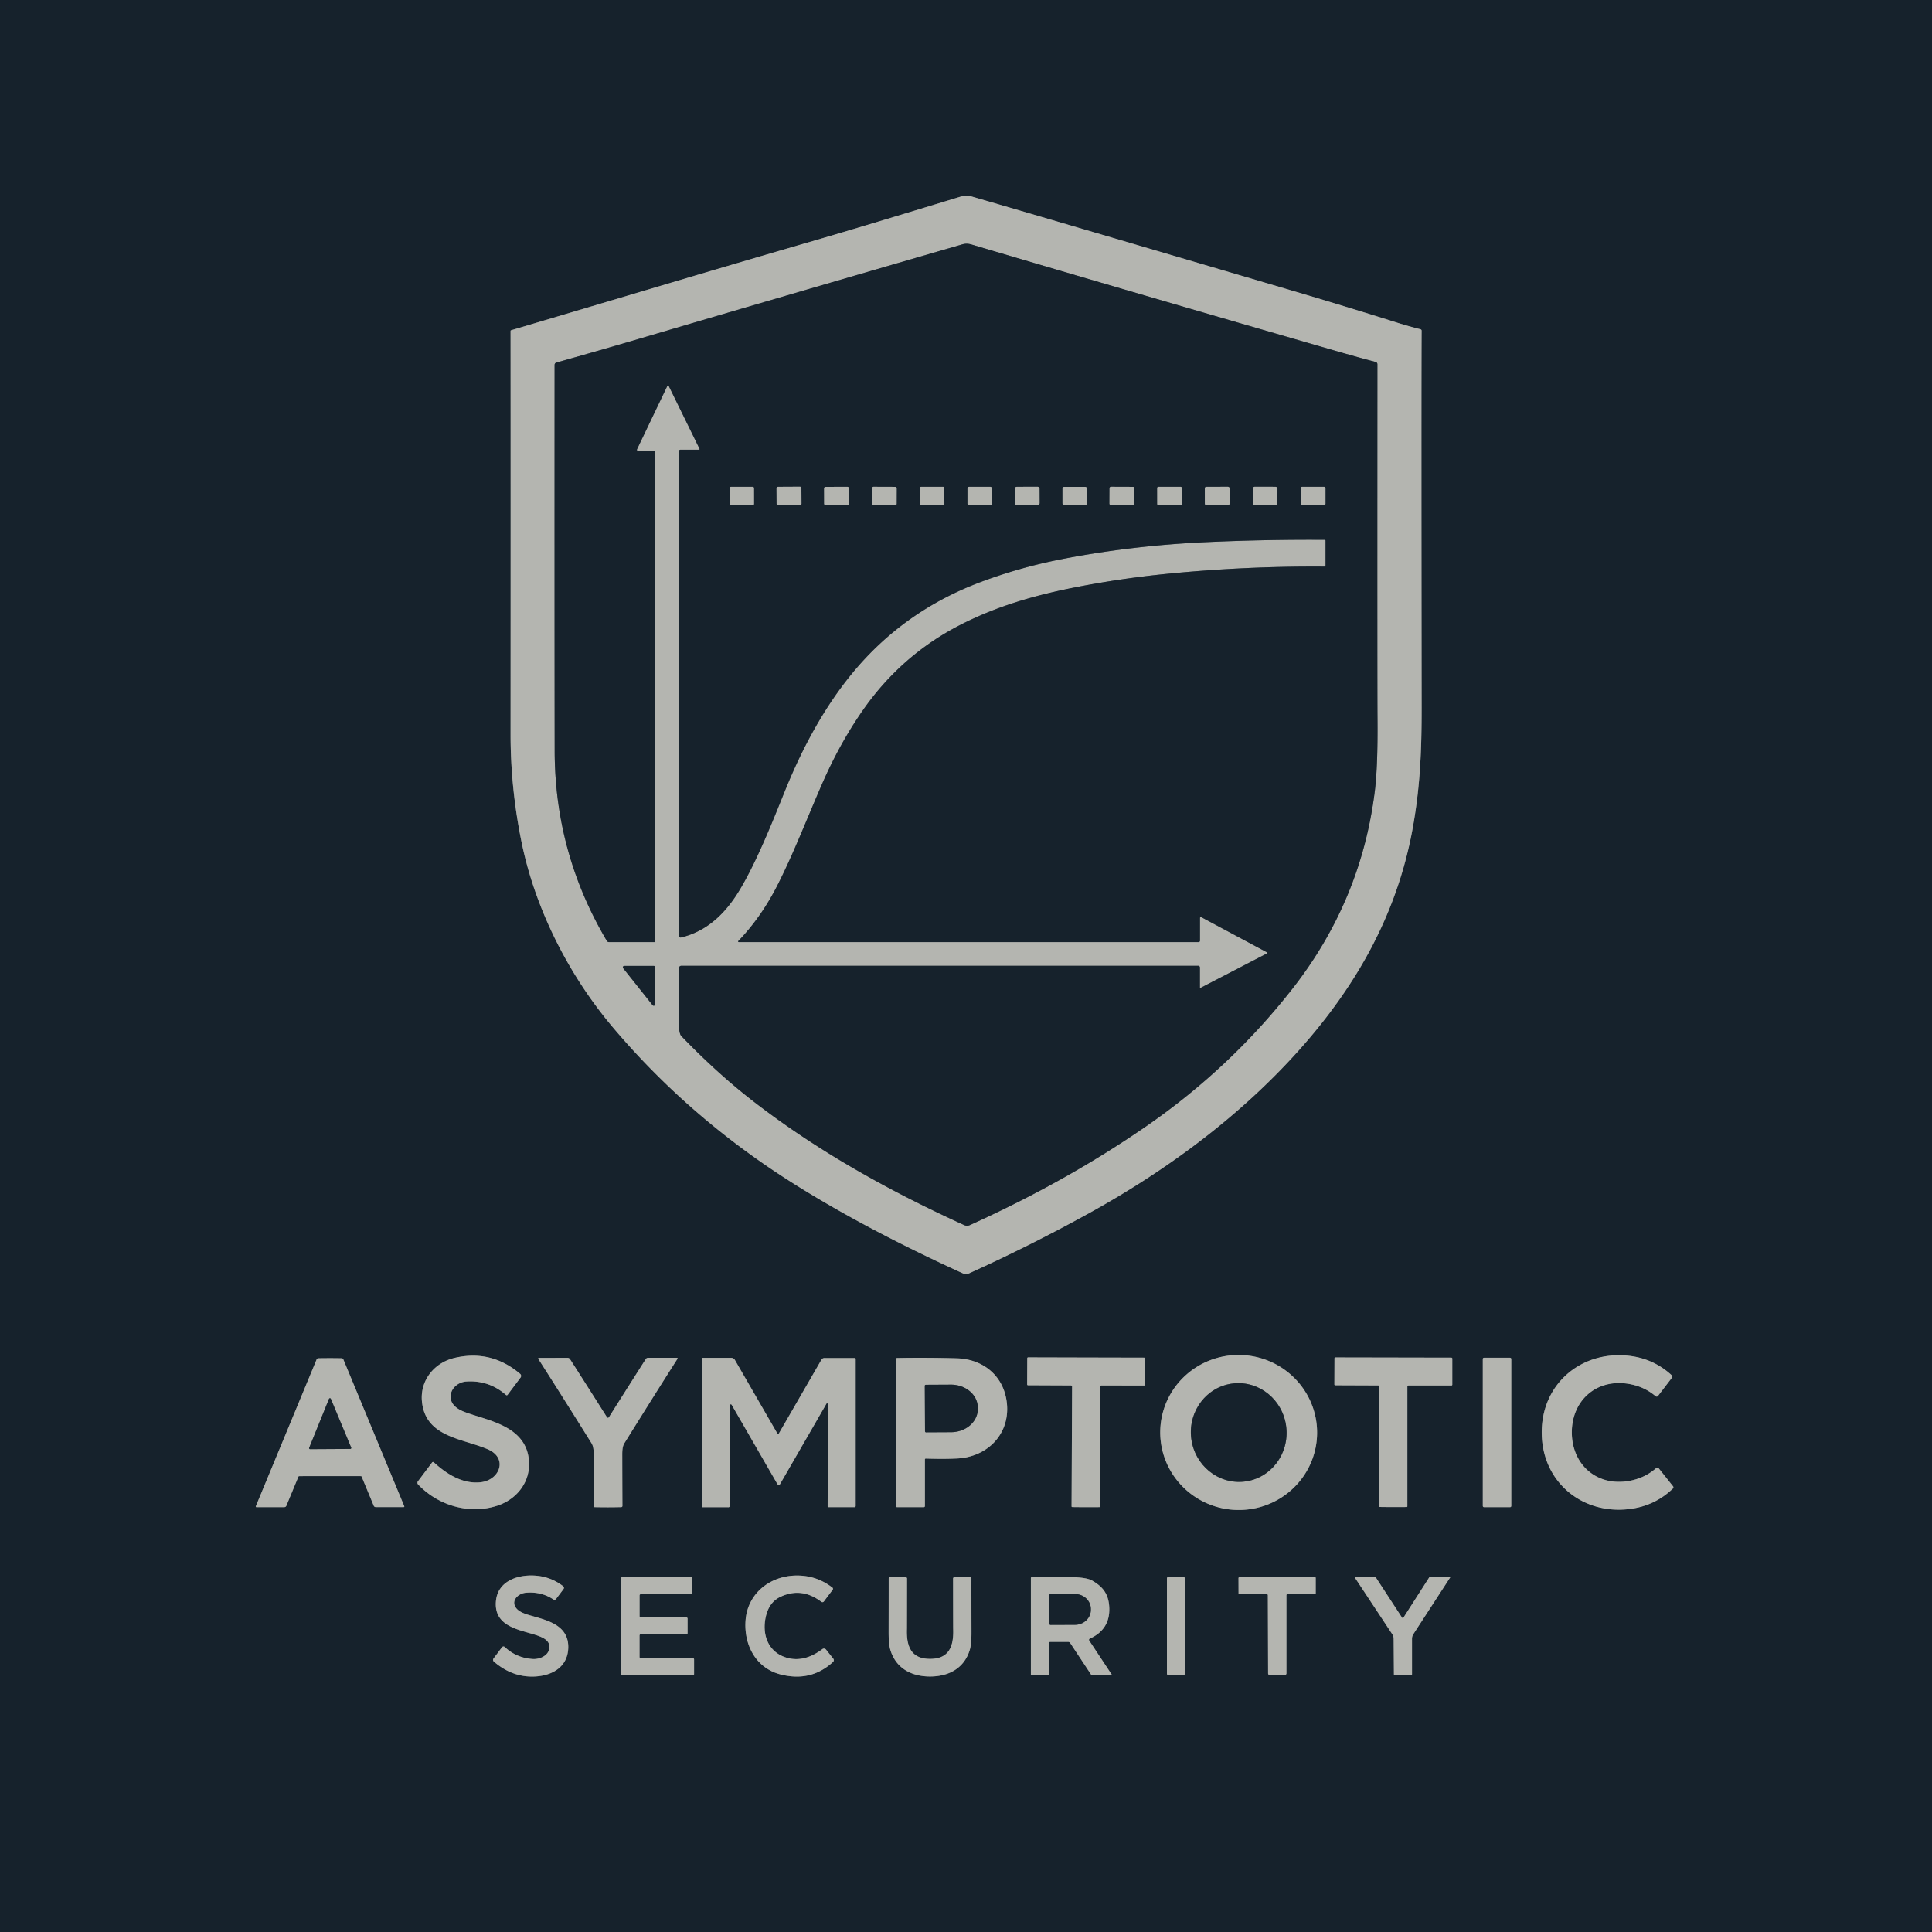 <?xml version="1.0" encoding="UTF-8" standalone="no"?>
<!DOCTYPE svg PUBLIC "-//W3C//DTD SVG 1.1//EN" "http://www.w3.org/Graphics/SVG/1.1/DTD/svg11.dtd">
<svg xmlns="http://www.w3.org/2000/svg" version="1.1" viewBox="0.00 0.00 1024.00 1024.00">
<g stroke-width="2.00" fill="none" stroke-linecap="butt">
<path stroke="#656c6e" vector-effect="non-scaling-stroke" d="
  M 270.62 175.40
  Q 270.68 256.84 270.62 389.38
  Q 270.61 417.69 276.39 446.11
  C 283.69 481.99 301.56 517.04 325.14 544.86
  Q 365.96 593.02 421.12 627.65
  C 449.48 645.45 479.98 661.03 510.71 675.07
  A 3.05 3.02 44.7 0 0 513.22 675.07
  Q 545.30 660.58 576.62 643.34
  C 618.10 620.52 657.06 591.76 688.44 556.67
  C 719.60 521.84 740.73 483.57 748.82 438.63
  C 752.76 416.72 753.51 397.42 753.49 375.02
  Q 753.29 203.83 753.48 175.26
  A 0.75 0.75 0.0 0 0 752.91 174.53
  Q 746.05 172.78 739.70 170.77
  Q 712.75 162.28 683.42 153.63
  Q 542.18 112.00 514.53 104.02
  Q 512.10 103.32 508.69 104.36
  Q 456.91 120.17 432.56 127.25
  Q 392.53 138.89 356.29 149.66
  Q 271.05 175.02 270.90 175.05
  A 0.37 0.36 -7.2 0 0 270.62 175.40"
/>
<path stroke="#656c6e" vector-effect="non-scaling-stroke" d="
  M 817.15 759.62
  C 817.39 785.50 838.63 802.94 863.77 799.80
  Q 877.11 798.14 886.66 788.96
  A 0.89 0.89 0.0 0 0 886.74 787.76
  L 879.11 778.18
  A 0.86 0.86 0.0 0 0 877.86 778.07
  Q 871.74 783.49 863.26 784.96
  C 846.29 787.88 833.26 776.32 833.10 759.47
  C 832.94 742.62 845.75 730.81 862.77 733.42
  Q 871.28 734.73 877.50 740.03
  A 0.86 0.86 0.0 0 0 878.75 739.90
  L 886.20 730.18
  A 0.89 0.89 0.0 0 0 886.09 728.98
  Q 876.37 719.98 863.01 718.57
  C 837.81 715.91 816.91 733.74 817.15 759.62"
/>
<path stroke="#656c6e" vector-effect="non-scaling-stroke" d="
  M 275.91 730.13
  A 1.42 1.42 0.0 0 0 275.69 728.19
  Q 260.30 715.17 240.93 719.73
  C 230.12 722.27 222.54 731.73 223.65 742.88
  C 225.54 761.80 245.13 762.35 258.55 768.16
  C 269.49 772.90 264.85 784.72 254.41 785.67
  C 245.03 786.52 236.80 781.33 229.93 775.05
  A 0.62 0.61 -50.2 0 0 229.03 775.14
  L 221.51 785.14
  A 1.28 1.27 -48.6 0 0 221.61 786.79
  C 232.31 798.08 248.87 802.84 263.58 798.04
  C 274.05 794.62 281.30 785.30 280.34 774.06
  C 278.78 755.68 258.71 753.05 246.53 748.49
  C 242.66 747.04 238.83 744.63 238.83 740.26
  C 238.82 735.79 242.94 732.54 247.04 732.25
  Q 259.12 731.41 268.21 739.39
  A 0.55 0.55 0.0 0 0 269.02 739.31
  L 275.91 730.13"
/>
<path stroke="#656c6e" vector-effect="non-scaling-stroke" d="
  M 698.021 761.643
  A 41.57 41.07 3.3 0 0 658.884 718.248
  A 41.57 41.07 3.3 0 0 615.019 756.857
  A 41.57 41.07 3.3 0 0 654.156 800.252
  A 41.57 41.07 3.3 0 0 698.021 761.643"
/>
<path stroke="#656c6e" vector-effect="non-scaling-stroke" d="
  M 322.26 798.90
  Q 325.79 798.89 329.27 798.81
  A 0.63 0.62 -1.1 0 0 329.89 798.18
  Q 329.81 778.60 329.81 772.30
  C 329.81 769.72 329.70 766.92 330.94 764.93
  Q 347.08 738.98 359.07 720.20
  A 0.35 0.35 0.0 0 0 358.78 719.66
  L 343.55 719.66
  A 1.53 1.53 0.0 0 0 342.26 720.37
  Q 335.85 730.40 322.77 751.12
  Q 322.54 751.49 322.22 751.49
  Q 321.90 751.49 321.67 751.13
  Q 308.56 730.42 302.13 720.41
  A 1.53 1.53 0.0 0 0 300.84 719.70
  L 285.61 719.72
  A 0.35 0.35 0.0 0 0 285.32 720.26
  Q 297.34 739.02 313.53 764.95
  C 314.77 766.93 314.66 769.73 314.67 772.31
  Q 314.68 778.61 314.63 798.19
  A 0.63 0.62 1.0 0 0 315.25 798.83
  Q 318.73 798.90 322.26 798.90"
/>
<path stroke="#656c6e" vector-effect="non-scaling-stroke" d="
  M 438.52 743.63
  Q 438.69 743.93 438.69 744.27
  Q 438.74 772.52 438.67 798.51
  A 0.33 0.33 0.0 0 0 439.00 798.84
  L 452.91 798.84
  A 0.61 0.61 0.0 0 0 453.52 798.23
  L 453.52 720.26
  A 0.47 0.47 0.0 0 0 453.05 719.79
  L 436.96 719.79
  A 1.84 1.83 -75.0 0 0 435.37 720.71
  L 412.86 759.69
  A 0.53 0.52 44.8 0 1 411.95 759.69
  L 389.50 720.82
  A 2.22 2.22 0.0 0 0 387.57 719.70
  L 372.43 719.70
  A 0.46 0.45 -0.0 0 0 371.97 720.15
  L 371.97 798.45
  A 0.42 0.41 -0.0 0 0 372.39 798.86
  L 386.09 798.87
  A 0.76 0.76 0.0 0 0 386.85 798.11
  L 386.85 744.83
  A 0.50 0.50 0.0 0 1 387.79 744.58
  L 412.03 786.57
  A 0.83 0.82 -44.9 0 0 413.46 786.57
  L 438.25 743.62
  A 0.16 0.15 46.7 0 1 438.52 743.63"
/>
<path stroke="#656c6e" vector-effect="non-scaling-stroke" d="
  M 575.52 798.83
  Q 581.90 798.85 582.77 798.80
  A 0.34 0.33 88.5 0 0 583.09 798.46
  L 583.12 734.97
  A 0.63 0.63 0.0 0 1 583.75 734.34
  L 606.53 734.35
  A 0.42 0.42 0.0 0 0 606.95 733.93
  L 606.95 720.05
  A 0.45 0.45 0.0 0 0 606.50 719.60
  Q 605.72 719.60 575.71 719.53
  Q 545.70 719.45 544.92 719.45
  A 0.45 0.45 0.0 0 0 544.47 719.90
  L 544.41 733.78
  A 0.42 0.42 0.0 0 0 544.83 734.21
  L 567.61 734.31
  A 0.63 0.63 0.0 0 1 568.23 734.94
  L 567.96 798.42
  A 0.34 0.33 -88.3 0 0 568.27 798.76
  Q 569.15 798.82 575.52 798.83"
/>
<path stroke="#656c6e" vector-effect="non-scaling-stroke" d="
  M 738.37 798.78
  Q 744.74 798.79 745.62 798.74
  A 0.34 0.33 88.5 0 0 745.93 798.40
  L 745.93 734.97
  A 0.63 0.63 0.0 0 1 746.56 734.34
  L 769.32 734.34
  A 0.42 0.42 0.0 0 0 769.74 733.92
  L 769.74 720.05
  A 0.45 0.45 0.0 0 0 769.29 719.60
  Q 768.51 719.60 738.53 719.54
  Q 708.55 719.48 707.76 719.48
  A 0.45 0.45 0.0 0 0 707.31 719.93
  L 707.26 733.80
  A 0.42 0.42 0.0 0 0 707.67 734.22
  L 730.43 734.31
  A 0.63 0.63 0.0 0 1 731.06 734.94
  L 730.81 798.37
  A 0.34 0.33 -88.3 0 0 731.12 798.71
  Q 732.00 798.76 738.37 798.78"
/>
<path stroke="#656c6e" vector-effect="non-scaling-stroke" d="
  M 801.00 720.27
  A 0.62 0.62 0.0 0 0 800.38 719.65
  L 786.54 719.65
  A 0.62 0.62 0.0 0 0 785.92 720.27
  L 785.92 798.21
  A 0.62 0.62 0.0 0 0 786.54 798.83
  L 800.38 798.83
  A 0.62 0.62 0.0 0 0 801.00 798.21
  L 801.00 720.27"
/>
<path stroke="#656c6e" vector-effect="non-scaling-stroke" d="
  M 174.92 782.35
  Q 189.97 782.35 191.31 782.38
  A 0.44 0.42 78.8 0 1 191.69 782.65
  L 198.10 798.09
  A 1.16 1.16 0.0 0 0 199.17 798.80
  L 213.95 798.80
  A 0.34 0.34 0.0 0 0 214.27 798.33
  L 181.98 720.54
  A 1.02 1.01 78.8 0 0 181.07 719.93
  Q 178.28 719.87 174.90 719.87
  Q 171.52 719.87 168.73 719.93
  A 1.02 1.01 -78.9 0 0 167.82 720.55
  L 135.59 798.36
  A 0.34 0.34 0.0 0 0 135.91 798.83
  L 150.69 798.82
  A 1.16 1.16 0.0 0 0 151.76 798.11
  L 158.16 782.66
  A 0.44 0.42 -78.9 0 1 158.54 782.40
  Q 159.88 782.36 174.92 782.35"
/>
<path stroke="#656c6e" vector-effect="non-scaling-stroke" d="
  M 490.21 773.52
  A 0.45 0.45 0.0 0 1 490.67 773.07
  Q 500.33 773.39 507.41 773.02
  C 523.36 772.18 535.25 760.17 533.69 744.00
  C 532.30 729.59 521.44 720.32 506.99 719.94
  Q 490.34 719.49 475.43 719.79
  A 0.44 0.43 -0.7 0 0 475.00 720.22
  L 475.00 798.39
  A 0.45 0.44 -90.0 0 0 475.44 798.84
  L 489.62 798.84
  A 0.59 0.59 0.0 0 0 490.21 798.25
  L 490.21 773.52"
/>
<path stroke="#656c6e" vector-effect="non-scaling-stroke" d="
  M 266.08 873.06
  L 261.59 879.04
  A 1.22 1.20 -51.3 0 0 261.76 880.68
  Q 271.67 889.20 283.57 888.58
  C 293.17 888.07 301.09 883.17 301.19 873.05
  C 301.30 860.59 288.58 858.52 279.91 855.88
  Q 275.53 854.55 273.88 852.68
  C 270.34 848.67 274.49 844.54 278.76 844.18
  Q 286.98 843.49 293.27 847.74
  A 1.06 1.05 35.3 0 0 294.71 847.50
  L 298.68 842.23
  A 1.09 1.08 37.4 0 0 298.47 840.72
  Q 291.80 835.57 283.33 835.09
  C 273.94 834.55 263.85 838.24 262.87 848.51
  C 260.89 869.27 293.55 862.06 291.07 874.09
  C 290.32 877.75 285.83 879.52 282.44 879.32
  Q 273.71 878.79 267.52 872.94
  A 0.97 0.97 0.0 0 0 266.08 873.06"
/>
<path stroke="#656c6e" vector-effect="non-scaling-stroke" d="
  M 437.81 874.32
  A 1.40 1.40 0.0 0 0 435.87 874.07
  Q 426.32 881.22 417.23 878.70
  C 407.08 875.89 403.67 866.26 405.95 856.63
  Q 407.73 849.16 413.56 846.39
  Q 424.85 841.03 435.34 849.00
  A 0.94 0.93 -52.7 0 0 436.66 848.82
  L 441.33 842.60
  A 0.82 0.81 -52.8 0 0 441.18 841.46
  Q 433.62 835.62 424.25 835.11
  C 409.18 834.28 396.17 843.97 395.15 859.04
  C 394.27 872.06 400.78 884.19 413.69 887.48
  Q 429.88 891.61 441.53 880.84
  A 1.25 1.24 49.6 0 0 441.66 879.15
  L 437.81 874.32"
/>
<path stroke="#656c6e" vector-effect="non-scaling-stroke" d="
  M 366.93 836.52
  A 0.63 0.63 0.0 0 0 366.30 835.89
  L 329.83 835.89
  A 0.63 0.63 0.0 0 0 329.20 836.52
  L 329.20 887.31
  A 0.63 0.63 0.0 0 0 329.83 887.94
  L 367.24 887.94
  A 0.63 0.63 0.0 0 0 367.87 887.31
  L 367.87 879.51
  A 0.63 0.63 0.0 0 0 367.24 878.88
  L 339.59 878.88
  A 0.63 0.63 0.0 0 1 338.96 878.25
  L 338.96 866.83
  A 0.63 0.63 0.0 0 1 339.59 866.20
  L 363.79 866.20
  A 0.63 0.63 0.0 0 0 364.42 865.57
  L 364.42 857.89
  A 0.63 0.63 0.0 0 0 363.79 857.26
  L 339.61 857.26
  A 0.63 0.63 0.0 0 1 338.98 856.63
  L 338.98 845.60
  A 0.63 0.63 0.0 0 1 339.61 844.97
  L 366.30 844.97
  A 0.63 0.63 0.0 0 0 366.93 844.34
  L 366.93 836.52"
/>
<path stroke="#656c6e" vector-effect="non-scaling-stroke" d="
  M 492.95 888.58
  C 502.66 888.58 510.91 884.38 513.94 874.66
  C 514.85 871.72 514.91 867.81 514.90 864.75
  Q 514.86 849.29 514.87 836.66
  A 0.73 0.73 0.0 0 0 514.14 835.93
  L 505.88 835.93
  A 0.73 0.73 0.0 0 0 505.15 836.66
  Q 505.18 862.71 505.21 863.42
  C 505.52 872.62 503.02 879.25 492.95 879.25
  C 482.88 879.25 480.38 872.63 480.69 863.43
  Q 480.71 862.71 480.74 836.66
  A 0.73 0.73 0.0 0 0 480.01 835.93
  L 471.75 835.93
  A 0.73 0.73 0.0 0 0 471.02 836.66
  Q 471.03 849.29 470.99 864.75
  C 470.99 867.81 471.05 871.72 471.96 874.66
  C 474.99 884.38 483.24 888.58 492.95 888.58"
/>
<path stroke="#656c6e" vector-effect="non-scaling-stroke" d="
  M 676.98 887.96
  Q 679.03 887.95 680.94 887.85
  A 0.95 0.94 -1.6 0 0 681.83 886.91
  L 681.83 845.50
  A 0.64 0.63 0.0 0 1 682.47 844.87
  L 696.91 844.87
  A 0.45 0.45 0.0 0 0 697.36 844.42
  L 697.36 836.35
  A 0.45 0.44 -0.3 0 0 696.91 835.91
  Q 687.14 835.92 676.89 835.97
  Q 666.65 835.95 656.88 835.97
  A 0.45 0.44 0.1 0 0 656.43 836.41
  L 656.46 844.48
  A 0.45 0.45 0.0 0 0 656.91 844.93
  L 671.35 844.89
  A 0.64 0.63 -0.2 0 1 671.99 845.52
  L 672.12 886.93
  A 0.95 0.94 1.4 0 0 673.01 887.86
  Q 674.92 887.96 676.98 887.96"
/>
<path stroke="#656c6e" vector-effect="non-scaling-stroke" d="
  M 743.60 887.92
  Q 744.36 887.92 747.96 887.83
  A 0.45 0.44 89.5 0 0 748.39 887.38
  L 748.39 868.54
  A 4.45 4.44 61.4 0 1 749.10 866.13
  L 768.73 835.91
  A 0.07 0.07 0.0 0 0 768.67 835.81
  L 757.91 835.81
  A 0.44 0.42 -72.8 0 0 757.55 836.01
  L 743.80 857.47
  A 0.32 0.15 -0.3 0 1 743.60 857.56
  Q 743.56 857.57 743.49 857.57
  Q 743.42 857.57 743.38 857.56
  A 0.32 0.15 -0.2 0 1 743.17 857.47
  L 729.25 836.12
  A 0.44 0.42 72.4 0 0 728.89 835.92
  L 718.13 836.01
  A 0.07 0.07 0.0 0 0 718.07 836.11
  L 737.94 866.17
  A 4.45 4.44 -61.9 0 1 738.67 868.58
  L 738.81 887.42
  A 0.45 0.44 -90.0 0 0 739.25 887.86
  Q 742.85 887.93 743.60 887.92"
/>
<path stroke="#656c6e" vector-effect="non-scaling-stroke" d="
  M 589.23 887.56
  L 577.30 869.53
  A 0.70 0.70 0.0 0 1 577.60 868.51
  Q 588.33 863.69 587.94 852.26
  C 587.70 845.20 584.82 841.14 578.87 837.75
  Q 575.49 835.82 565.70 835.91
  Q 554.49 836.01 546.77 835.98
  A 0.38 0.37 -0.0 0 0 546.39 836.35
  L 546.39 887.62
  A 0.22 0.22 0.0 0 0 546.61 887.84
  L 555.80 887.84
  A 0.17 0.17 0.0 0 0 555.97 887.67
  L 555.97 870.91
  A 0.68 0.67 90.0 0 1 556.64 870.23
  L 566.12 870.23
  A 1.35 1.32 72.9 0 1 567.23 870.83
  L 578.38 887.69
  A 0.35 0.33 -16.8 0 0 578.66 887.83
  L 589.08 887.83
  A 0.18 0.17 -16.5 0 0 589.23 887.56"
/>
<path stroke="#656c6e" vector-effect="non-scaling-stroke" d="
  M 628.00 836.47
  A 0.50 0.50 0.0 0 0 627.50 835.97
  L 619.00 835.97
  A 0.50 0.50 0.0 0 0 618.50 836.47
  L 618.50 887.19
  A 0.50 0.50 0.0 0 0 619.00 887.69
  L 627.50 887.69
  A 0.50 0.50 0.0 0 0 628.00 887.19
  L 628.00 836.47"
/>
<path stroke="#656c6e" vector-effect="non-scaling-stroke" d="
  M 635.97 523.44
  L 635.97 512.76
  A 0.87 0.87 0.0 0 0 635.10 511.89
  L 361.09 511.89
  A 1.22 1.21 -0.2 0 0 359.87 513.11
  Q 359.96 537.81 359.92 544.25
  Q 359.91 546.44 360.59 548.27
  A 2.55 2.51 -77.4 0 0 361.12 549.12
  Q 380.10 568.85 399.14 583.60
  C 433.16 609.96 471.28 631.22 511.07 649.33
  A 3.55 3.54 -44.7 0 0 514.00 649.34
  C 546.74 634.50 578.10 617.31 607.93 596.64
  Q 652.24 565.93 685.06 523.98
  Q 721.50 477.42 728.69 419.19
  Q 730.32 405.97 730.10 380.76
  Q 729.96 365.10 730.05 193.07
  A 1.28 1.28 0.0 0 0 729.09 191.83
  Q 720.56 189.62 707.22 185.77
  Q 602.08 155.42 514.94 129.61
  C 513.13 129.07 511.69 129.05 510.02 129.53
  Q 408.63 158.94 339.00 179.50
  Q 318.69 185.50 294.88 192.17
  A 1.27 1.27 0.0 0 0 293.95 193.39
  Q 293.89 321.89 293.99 398.00
  Q 294.06 452.14 321.63 498.67
  A 1.38 1.35 74.4 0 0 322.80 499.34
  L 346.85 499.34
  A 0.38 0.37 0.0 0 0 347.23 498.97
  L 347.23 239.67
  A 0.74 0.74 0.0 0 0 346.49 238.93
  L 338.09 238.93
  A 0.54 0.53 -77.1 0 1 337.61 238.16
  L 353.65 204.65
  A 0.46 0.46 0.0 0 1 354.48 204.65
  L 370.78 237.89
  A 0.33 0.33 0.0 0 1 370.48 238.36
  L 360.59 238.36
  A 0.64 0.64 0.0 0 0 359.95 239.00
  L 359.95 496.13
  A 0.78 0.78 0.0 0 0 360.91 496.89
  C 374.74 493.59 384.46 484.18 391.89 471.90
  C 402.01 455.16 411.22 430.88 416.81 417.27
  C 425.52 396.06 436.78 374.99 451.64 356.91
  Q 478.97 323.69 520.09 308.36
  Q 540.95 300.58 562.79 296.35
  Q 599.82 289.16 639.10 287.35
  Q 670.30 285.91 702.10 286.10
  A 0.47 0.47 0.0 0 1 702.57 286.57
  L 702.57 299.58
  A 0.74 0.74 0.0 0 1 701.82 300.32
  Q 660.29 300.01 618.56 304.14
  Q 594.37 306.54 570.84 311.11
  C 548.99 315.35 528.56 321.14 508.78 331.31
  Q 477.72 347.27 457.37 376.41
  Q 445.04 394.08 435.58 415.83
  C 427.27 434.91 420.38 452.93 411.86 469.60
  Q 403.30 486.34 391.32 498.77
  A 0.33 0.32 -67.9 0 0 391.55 499.32
  L 635.25 499.32
  A 0.76 0.76 0.0 0 0 636.01 498.56
  L 636.01 486.53
  A 0.48 0.48 0.0 0 1 636.71 486.11
  L 671.31 504.64
  A 0.46 0.46 0.0 0 1 671.31 505.45
  L 636.27 523.63
  A 0.21 0.20 76.4 0 1 635.97 523.44"
/>
<path stroke="#656c6e" vector-effect="non-scaling-stroke" d="
  M 347.25 512.70
  A 0.76 0.76 0.0 0 0 346.49 511.94
  L 330.89 511.94
  A 0.76 0.76 0.0 0 0 330.29 513.17
  L 345.90 532.77
  A 0.76 0.76 0.0 0 0 347.25 532.30
  L 347.25 512.70"
/>
<path stroke="#656c6e" vector-effect="non-scaling-stroke" d="
  M 399.623 258.699
  A 0.69 0.69 0.0 0 0 398.932 258.01
  L 387.351 258.03
  A 0.69 0.69 0.0 0 0 386.663 258.721
  L 386.677 267.081
  A 0.69 0.69 0.0 0 0 387.368 267.77
  L 398.949 267.75
  A 0.69 0.69 0.0 0 0 399.637 267.059
  L 399.623 258.699"
/>
<path stroke="#656c6e" vector-effect="non-scaling-stroke" d="
  M 424.758 258.706
  A 0.75 0.75 0.0 0 0 424.004 257.959
  L 412.324 258.021
  A 0.75 0.75 0.0 0 0 411.578 258.775
  L 411.622 267.074
  A 0.75 0.75 0.0 0 0 412.376 267.82
  L 424.056 267.759
  A 0.75 0.75 0.0 0 0 424.802 267.005
  L 424.758 258.706"
/>
<path stroke="#656c6e" vector-effect="non-scaling-stroke" d="
  M 449.956 258.797
  A 0.79 0.79 0.0 0 0 449.163 258.01
  L 437.583 258.05
  A 0.79 0.79 0.0 0 0 436.796 258.843
  L 436.824 267.003
  A 0.79 0.79 0.0 0 0 437.617 267.79
  L 449.197 267.75
  A 0.79 0.79 0.0 0 0 449.984 266.957
  L 449.956 258.797"
/>
<path stroke="#656c6e" vector-effect="non-scaling-stroke" d="
  M 475.255 258.753
  A 0.71 0.71 0.0 0 0 474.547 258.04
  L 462.967 258
  A 0.71 0.71 0.0 0 0 462.255 258.707
  L 462.226 267.027
  A 0.71 0.71 0.0 0 0 462.933 267.74
  L 474.513 267.78
  A 0.71 0.71 0.0 0 0 475.225 267.073
  L 475.255 258.753"
/>
<path stroke="#656c6e" vector-effect="non-scaling-stroke" d="
  M 500.523 258.639
  A 0.63 0.63 0.0 0 0 499.892 258.01
  L 488.111 258.03
  A 0.63 0.63 0.0 0 0 487.483 258.661
  L 487.497 267.141
  A 0.63 0.63 0.0 0 0 488.128 267.77
  L 499.909 267.75
  A 0.63 0.63 0.0 0 0 500.537 267.119
  L 500.523 258.639"
/>
<path stroke="#656c6e" vector-effect="non-scaling-stroke" d="
  M 525.73 258.82
  A 0.79 0.79 0.0 0 0 524.94 258.03
  L 513.58 258.03
  A 0.79 0.79 0.0 0 0 512.79 258.82
  L 512.79 266.98
  A 0.79 0.79 0.0 0 0 513.58 267.77
  L 524.94 267.77
  A 0.79 0.79 0.0 0 0 525.73 266.98
  L 525.73 258.82"
/>
<path stroke="#656c6e" vector-effect="non-scaling-stroke" d="
  M 550.966 258.997
  A 1.02 1.02 0.0 0 0 549.943 257.981
  L 538.883 258.019
  A 1.02 1.02 0.0 0 0 537.867 259.043
  L 537.894 266.763
  A 1.02 1.02 0.0 0 0 538.917 267.779
  L 549.977 267.741
  A 1.02 1.02 0.0 0 0 550.993 266.717
  L 550.966 258.997"
/>
<path stroke="#656c6e" vector-effect="non-scaling-stroke" d="
  M 576.09 258.93
  A 0.89 0.89 0.0 0 0 575.20 258.04
  L 564.04 258.04
  A 0.89 0.89 0.0 0 0 563.15 258.93
  L 563.15 266.85
  A 0.89 0.89 0.0 0 0 564.04 267.74
  L 575.20 267.74
  A 0.89 0.89 0.0 0 0 576.09 266.85
  L 576.09 258.93"
/>
<path stroke="#656c6e" vector-effect="non-scaling-stroke" d="
  M 601.274 258.783
  A 0.74 0.74 0.0 0 0 600.537 258.04
  L 588.837 258
  A 0.74 0.74 0.0 0 0 588.095 258.737
  L 588.066 266.997
  A 0.74 0.74 0.0 0 0 588.803 267.74
  L 600.503 267.78
  A 0.74 0.74 0.0 0 0 601.245 267.043
  L 601.274 258.783"
/>
<path stroke="#656c6e" vector-effect="non-scaling-stroke" d="
  M 626.393 258.639
  A 0.63 0.63 0.0 0 0 625.761 258.01
  L 613.981 258.03
  A 0.63 0.63 0.0 0 0 613.353 258.661
  L 613.367 267.141
  A 0.63 0.63 0.0 0 0 613.999 267.77
  L 625.779 267.75
  A 0.63 0.63 0.0 0 0 626.407 267.119
  L 626.393 258.639"
/>
<path stroke="#656c6e" vector-effect="non-scaling-stroke" d="
  M 651.683 258.799
  A 0.80 0.80 0.0 0 0 650.881 258
  L 639.381 258.02
  A 0.80 0.80 0.0 0 0 638.583 258.821
  L 638.597 266.961
  A 0.80 0.80 0.0 0 0 639.399 267.76
  L 650.899 267.74
  A 0.80 0.80 0.0 0 0 651.697 266.939
  L 651.683 258.799"
/>
<path stroke="#656c6e" vector-effect="non-scaling-stroke" d="
  M 677.077 259.021
  A 1.01 1.01 0.0 0 0 676.068 258.01
  L 665.009 257.99
  A 1.01 1.01 0.0 0 0 663.997 258.999
  L 663.983 266.739
  A 1.01 1.01 0.0 0 0 664.991 267.75
  L 676.052 267.77
  A 1.01 1.01 0.0 0 0 677.063 266.761
  L 677.077 259.021"
/>
<path stroke="#656c6e" vector-effect="non-scaling-stroke" d="
  M 702.52 258.77
  A 0.75 0.75 0.0 0 0 701.77 258.02
  L 690.11 258.02
  A 0.75 0.75 0.0 0 0 689.36 258.77
  L 689.36 267.01
  A 0.75 0.75 0.0 0 0 690.11 267.76
  L 701.77 267.76
  A 0.75 0.75 0.0 0 0 702.52 267.01
  L 702.52 258.77"
/>
<path stroke="#656c6e" vector-effect="non-scaling-stroke" d="
  M 659.603 785.261
  A 26.17 25.36 83.3 0 0 681.737 756.311
  A 26.17 25.36 83.3 0 0 653.497 733.279
  A 26.17 25.36 83.3 0 0 631.363 762.229
  A 26.17 25.36 83.3 0 0 659.603 785.261"
/>
<path stroke="#656c6e" vector-effect="non-scaling-stroke" d="
  M 163.88 767.36
  A 0.53 0.53 0.0 0 0 164.37 768.09
  L 185.64 767.97
  A 0.53 0.53 0.0 0 0 186.13 767.24
  L 175.36 741.44
  A 0.53 0.53 0.0 0 0 174.38 741.44
  L 163.88 767.36"
/>
<path stroke="#656c6e" vector-effect="non-scaling-stroke" d="
  M 490.16 734.52
  L 490.28 758.62
  A 0.55 0.55 0.0 0 0 490.84 759.17
  L 504.13 759.10
  A 14.20 12.24 -0.3 0 0 518.26 746.79
  L 518.26 746.07
  A 14.20 12.24 -0.3 0 0 503.99 733.90
  L 490.70 733.97
  A 0.55 0.55 0.0 0 0 490.16 734.52"
/>
<path stroke="#656c6e" vector-effect="non-scaling-stroke" d="
  M 555.96 845.79
  L 556.02 860.37
  A 0.87 0.87 0.0 0 0 556.89 861.24
  L 569.76 861.19
  A 8.44 7.92 -0.2 0 0 578.17 853.24
  L 578.17 852.76
  A 8.44 7.92 -0.2 0 0 569.70 844.87
  L 556.83 844.92
  A 0.87 0.87 0.0 0 0 555.96 845.79"
/>
</g>
<path fill="#16222c" d="
  M 1024.00 0.00
  L 1024.00 1024.00
  L 0.00 1024.00
  L 0.00 0.00
  L 1024.00 0.00
  Z
  M 270.62 175.40
  Q 270.68 256.84 270.62 389.38
  Q 270.61 417.69 276.39 446.11
  C 283.69 481.99 301.56 517.04 325.14 544.86
  Q 365.96 593.02 421.12 627.65
  C 449.48 645.45 479.98 661.03 510.71 675.07
  A 3.05 3.02 44.7 0 0 513.22 675.07
  Q 545.30 660.58 576.62 643.34
  C 618.10 620.52 657.06 591.76 688.44 556.67
  C 719.60 521.84 740.73 483.57 748.82 438.63
  C 752.76 416.72 753.51 397.42 753.49 375.02
  Q 753.29 203.83 753.48 175.26
  A 0.75 0.75 0.0 0 0 752.91 174.53
  Q 746.05 172.78 739.70 170.77
  Q 712.75 162.28 683.42 153.63
  Q 542.18 112.00 514.53 104.02
  Q 512.10 103.32 508.69 104.36
  Q 456.91 120.17 432.56 127.25
  Q 392.53 138.89 356.29 149.66
  Q 271.05 175.02 270.90 175.05
  A 0.37 0.36 -7.2 0 0 270.62 175.40
  Z
  M 817.15 759.62
  C 817.39 785.50 838.63 802.94 863.77 799.80
  Q 877.11 798.14 886.66 788.96
  A 0.89 0.89 0.0 0 0 886.74 787.76
  L 879.11 778.18
  A 0.86 0.86 0.0 0 0 877.86 778.07
  Q 871.74 783.49 863.26 784.96
  C 846.29 787.88 833.26 776.32 833.10 759.47
  C 832.94 742.62 845.75 730.81 862.77 733.42
  Q 871.28 734.73 877.50 740.03
  A 0.86 0.86 0.0 0 0 878.75 739.90
  L 886.20 730.18
  A 0.89 0.89 0.0 0 0 886.09 728.98
  Q 876.37 719.98 863.01 718.57
  C 837.81 715.91 816.91 733.74 817.15 759.62
  Z
  M 275.91 730.13
  A 1.42 1.42 0.0 0 0 275.69 728.19
  Q 260.30 715.17 240.93 719.73
  C 230.12 722.27 222.54 731.73 223.65 742.88
  C 225.54 761.80 245.13 762.35 258.55 768.16
  C 269.49 772.90 264.85 784.72 254.41 785.67
  C 245.03 786.52 236.80 781.33 229.93 775.05
  A 0.62 0.61 -50.2 0 0 229.03 775.14
  L 221.51 785.14
  A 1.28 1.27 -48.6 0 0 221.61 786.79
  C 232.31 798.08 248.87 802.84 263.58 798.04
  C 274.05 794.62 281.30 785.30 280.34 774.06
  C 278.78 755.68 258.71 753.05 246.53 748.49
  C 242.66 747.04 238.83 744.63 238.83 740.26
  C 238.82 735.79 242.94 732.54 247.04 732.25
  Q 259.12 731.41 268.21 739.39
  A 0.55 0.55 0.0 0 0 269.02 739.31
  L 275.91 730.13
  Z
  M 698.021 761.643
  A 41.57 41.07 3.3 0 0 658.884 718.248
  A 41.57 41.07 3.3 0 0 615.019 756.857
  A 41.57 41.07 3.3 0 0 654.156 800.252
  A 41.57 41.07 3.3 0 0 698.021 761.643
  Z
  M 322.26 798.90
  Q 325.79 798.89 329.27 798.81
  A 0.63 0.62 -1.1 0 0 329.89 798.18
  Q 329.81 778.60 329.81 772.30
  C 329.81 769.72 329.70 766.92 330.94 764.93
  Q 347.08 738.98 359.07 720.20
  A 0.35 0.35 0.0 0 0 358.78 719.66
  L 343.55 719.66
  A 1.53 1.53 0.0 0 0 342.26 720.37
  Q 335.85 730.40 322.77 751.12
  Q 322.54 751.49 322.22 751.49
  Q 321.90 751.49 321.67 751.13
  Q 308.56 730.42 302.13 720.41
  A 1.53 1.53 0.0 0 0 300.84 719.70
  L 285.61 719.72
  A 0.35 0.35 0.0 0 0 285.32 720.26
  Q 297.34 739.02 313.53 764.95
  C 314.77 766.93 314.66 769.73 314.67 772.31
  Q 314.68 778.61 314.63 798.19
  A 0.63 0.62 1.0 0 0 315.25 798.83
  Q 318.73 798.90 322.26 798.90
  Z
  M 438.52 743.63
  Q 438.69 743.93 438.69 744.27
  Q 438.74 772.52 438.67 798.51
  A 0.33 0.33 0.0 0 0 439.00 798.84
  L 452.91 798.84
  A 0.61 0.61 0.0 0 0 453.52 798.23
  L 453.52 720.26
  A 0.47 0.47 0.0 0 0 453.05 719.79
  L 436.96 719.79
  A 1.84 1.83 -75.0 0 0 435.37 720.71
  L 412.86 759.69
  A 0.53 0.52 44.8 0 1 411.95 759.69
  L 389.50 720.82
  A 2.22 2.22 0.0 0 0 387.57 719.70
  L 372.43 719.70
  A 0.46 0.45 -0.0 0 0 371.97 720.15
  L 371.97 798.45
  A 0.42 0.41 -0.0 0 0 372.39 798.86
  L 386.09 798.87
  A 0.76 0.76 0.0 0 0 386.85 798.11
  L 386.85 744.83
  A 0.50 0.50 0.0 0 1 387.79 744.58
  L 412.03 786.57
  A 0.83 0.82 -44.9 0 0 413.46 786.57
  L 438.25 743.62
  A 0.16 0.15 46.7 0 1 438.52 743.63
  Z
  M 575.52 798.83
  Q 581.90 798.85 582.77 798.80
  A 0.34 0.33 88.5 0 0 583.09 798.46
  L 583.12 734.97
  A 0.63 0.63 0.0 0 1 583.75 734.34
  L 606.53 734.35
  A 0.42 0.42 0.0 0 0 606.95 733.93
  L 606.95 720.05
  A 0.45 0.45 0.0 0 0 606.50 719.60
  Q 605.72 719.60 575.71 719.53
  Q 545.70 719.45 544.92 719.45
  A 0.45 0.45 0.0 0 0 544.47 719.90
  L 544.41 733.78
  A 0.42 0.42 0.0 0 0 544.83 734.21
  L 567.61 734.31
  A 0.63 0.63 0.0 0 1 568.23 734.94
  L 567.96 798.42
  A 0.34 0.33 -88.3 0 0 568.27 798.76
  Q 569.15 798.82 575.52 798.83
  Z
  M 738.37 798.78
  Q 744.74 798.79 745.62 798.74
  A 0.34 0.33 88.5 0 0 745.93 798.40
  L 745.93 734.97
  A 0.63 0.63 0.0 0 1 746.56 734.34
  L 769.32 734.34
  A 0.42 0.42 0.0 0 0 769.74 733.92
  L 769.74 720.05
  A 0.45 0.45 0.0 0 0 769.29 719.60
  Q 768.51 719.60 738.53 719.54
  Q 708.55 719.48 707.76 719.48
  A 0.45 0.45 0.0 0 0 707.31 719.93
  L 707.26 733.80
  A 0.42 0.42 0.0 0 0 707.67 734.22
  L 730.43 734.31
  A 0.63 0.63 0.0 0 1 731.06 734.94
  L 730.81 798.37
  A 0.34 0.33 -88.3 0 0 731.12 798.71
  Q 732.00 798.76 738.37 798.78
  Z
  M 801.00 720.27
  A 0.62 0.62 0.0 0 0 800.38 719.65
  L 786.54 719.65
  A 0.62 0.62 0.0 0 0 785.92 720.27
  L 785.92 798.21
  A 0.62 0.62 0.0 0 0 786.54 798.83
  L 800.38 798.83
  A 0.62 0.62 0.0 0 0 801.00 798.21
  L 801.00 720.27
  Z
  M 174.92 782.35
  Q 189.97 782.35 191.31 782.38
  A 0.44 0.42 78.8 0 1 191.69 782.65
  L 198.10 798.09
  A 1.16 1.16 0.0 0 0 199.17 798.80
  L 213.95 798.80
  A 0.34 0.34 0.0 0 0 214.27 798.33
  L 181.98 720.54
  A 1.02 1.01 78.8 0 0 181.07 719.93
  Q 178.28 719.87 174.90 719.87
  Q 171.52 719.87 168.73 719.93
  A 1.02 1.01 -78.9 0 0 167.82 720.55
  L 135.59 798.36
  A 0.34 0.34 0.0 0 0 135.91 798.83
  L 150.69 798.82
  A 1.16 1.16 0.0 0 0 151.76 798.11
  L 158.16 782.66
  A 0.44 0.42 -78.9 0 1 158.54 782.40
  Q 159.88 782.36 174.92 782.35
  Z
  M 490.21 773.52
  A 0.45 0.45 0.0 0 1 490.67 773.07
  Q 500.33 773.39 507.41 773.02
  C 523.36 772.18 535.25 760.17 533.69 744.00
  C 532.30 729.59 521.44 720.32 506.99 719.94
  Q 490.34 719.49 475.43 719.79
  A 0.44 0.43 -0.7 0 0 475.00 720.22
  L 475.00 798.39
  A 0.45 0.44 -90.0 0 0 475.44 798.84
  L 489.62 798.84
  A 0.59 0.59 0.0 0 0 490.21 798.25
  L 490.21 773.52
  Z
  M 266.08 873.06
  L 261.59 879.04
  A 1.22 1.20 -51.3 0 0 261.76 880.68
  Q 271.67 889.20 283.57 888.58
  C 293.17 888.07 301.09 883.17 301.19 873.05
  C 301.30 860.59 288.58 858.52 279.91 855.88
  Q 275.53 854.55 273.88 852.68
  C 270.34 848.67 274.49 844.54 278.76 844.18
  Q 286.98 843.49 293.27 847.74
  A 1.06 1.05 35.3 0 0 294.71 847.50
  L 298.68 842.23
  A 1.09 1.08 37.4 0 0 298.47 840.72
  Q 291.80 835.57 283.33 835.09
  C 273.94 834.55 263.85 838.24 262.87 848.51
  C 260.89 869.27 293.55 862.06 291.07 874.09
  C 290.32 877.75 285.83 879.52 282.44 879.32
  Q 273.71 878.79 267.52 872.94
  A 0.97 0.97 0.0 0 0 266.08 873.06
  Z
  M 437.81 874.32
  A 1.40 1.40 0.0 0 0 435.87 874.07
  Q 426.32 881.22 417.23 878.70
  C 407.08 875.89 403.67 866.26 405.95 856.63
  Q 407.73 849.16 413.56 846.39
  Q 424.85 841.03 435.34 849.00
  A 0.94 0.93 -52.7 0 0 436.66 848.82
  L 441.33 842.60
  A 0.82 0.81 -52.8 0 0 441.18 841.46
  Q 433.62 835.62 424.25 835.11
  C 409.18 834.28 396.17 843.97 395.15 859.04
  C 394.27 872.06 400.78 884.19 413.69 887.48
  Q 429.88 891.61 441.53 880.84
  A 1.25 1.24 49.6 0 0 441.66 879.15
  L 437.81 874.32
  Z
  M 366.93 836.52
  A 0.63 0.63 0.0 0 0 366.30 835.89
  L 329.83 835.89
  A 0.63 0.63 0.0 0 0 329.20 836.52
  L 329.20 887.31
  A 0.63 0.63 0.0 0 0 329.83 887.94
  L 367.24 887.94
  A 0.63 0.63 0.0 0 0 367.87 887.31
  L 367.87 879.51
  A 0.63 0.63 0.0 0 0 367.24 878.88
  L 339.59 878.88
  A 0.63 0.63 0.0 0 1 338.96 878.25
  L 338.96 866.83
  A 0.63 0.63 0.0 0 1 339.59 866.20
  L 363.79 866.20
  A 0.63 0.63 0.0 0 0 364.42 865.57
  L 364.42 857.89
  A 0.63 0.63 0.0 0 0 363.79 857.26
  L 339.61 857.26
  A 0.63 0.63 0.0 0 1 338.98 856.63
  L 338.98 845.60
  A 0.63 0.63 0.0 0 1 339.61 844.97
  L 366.30 844.97
  A 0.63 0.63 0.0 0 0 366.93 844.34
  L 366.93 836.52
  Z
  M 492.95 888.58
  C 502.66 888.58 510.91 884.38 513.94 874.66
  C 514.85 871.72 514.91 867.81 514.90 864.75
  Q 514.86 849.29 514.87 836.66
  A 0.73 0.73 0.0 0 0 514.14 835.93
  L 505.88 835.93
  A 0.73 0.73 0.0 0 0 505.15 836.66
  Q 505.18 862.71 505.21 863.42
  C 505.52 872.62 503.02 879.25 492.95 879.25
  C 482.88 879.25 480.38 872.63 480.69 863.43
  Q 480.71 862.71 480.74 836.66
  A 0.73 0.73 0.0 0 0 480.01 835.93
  L 471.75 835.93
  A 0.73 0.73 0.0 0 0 471.02 836.66
  Q 471.03 849.29 470.99 864.75
  C 470.99 867.81 471.05 871.72 471.96 874.66
  C 474.99 884.38 483.24 888.58 492.95 888.58
  Z
  M 676.98 887.96
  Q 679.03 887.95 680.94 887.85
  A 0.95 0.94 -1.6 0 0 681.83 886.91
  L 681.83 845.50
  A 0.64 0.63 0.0 0 1 682.47 844.87
  L 696.91 844.87
  A 0.45 0.45 0.0 0 0 697.36 844.42
  L 697.36 836.35
  A 0.45 0.44 -0.3 0 0 696.91 835.91
  Q 687.14 835.92 676.89 835.97
  Q 666.65 835.95 656.88 835.97
  A 0.45 0.44 0.1 0 0 656.43 836.41
  L 656.46 844.48
  A 0.45 0.45 0.0 0 0 656.91 844.93
  L 671.35 844.89
  A 0.64 0.63 -0.2 0 1 671.99 845.52
  L 672.12 886.93
  A 0.95 0.94 1.4 0 0 673.01 887.86
  Q 674.92 887.96 676.98 887.96
  Z
  M 743.60 887.92
  Q 744.36 887.92 747.96 887.83
  A 0.45 0.44 89.5 0 0 748.39 887.38
  L 748.39 868.54
  A 4.45 4.44 61.4 0 1 749.10 866.13
  L 768.73 835.91
  A 0.07 0.07 0.0 0 0 768.67 835.81
  L 757.91 835.81
  A 0.44 0.42 -72.8 0 0 757.55 836.01
  L 743.80 857.47
  A 0.32 0.15 -0.3 0 1 743.60 857.56
  Q 743.56 857.57 743.49 857.57
  Q 743.42 857.57 743.38 857.56
  A 0.32 0.15 -0.2 0 1 743.17 857.47
  L 729.25 836.12
  A 0.44 0.42 72.4 0 0 728.89 835.92
  L 718.13 836.01
  A 0.07 0.07 0.0 0 0 718.07 836.11
  L 737.94 866.17
  A 4.45 4.44 -61.9 0 1 738.67 868.58
  L 738.81 887.42
  A 0.45 0.44 -90.0 0 0 739.25 887.86
  Q 742.85 887.93 743.60 887.92
  Z
  M 589.23 887.56
  L 577.30 869.53
  A 0.70 0.70 0.0 0 1 577.60 868.51
  Q 588.33 863.69 587.94 852.26
  C 587.70 845.20 584.82 841.14 578.87 837.75
  Q 575.49 835.82 565.70 835.91
  Q 554.49 836.01 546.77 835.98
  A 0.38 0.37 -0.0 0 0 546.39 836.35
  L 546.39 887.62
  A 0.22 0.22 0.0 0 0 546.61 887.84
  L 555.80 887.84
  A 0.17 0.17 0.0 0 0 555.97 887.67
  L 555.97 870.91
  A 0.68 0.67 90.0 0 1 556.64 870.23
  L 566.12 870.23
  A 1.35 1.32 72.9 0 1 567.23 870.83
  L 578.38 887.69
  A 0.35 0.33 -16.8 0 0 578.66 887.83
  L 589.08 887.83
  A 0.18 0.17 -16.5 0 0 589.23 887.56
  Z
  M 628.00 836.47
  A 0.50 0.50 0.0 0 0 627.50 835.97
  L 619.00 835.97
  A 0.50 0.50 0.0 0 0 618.50 836.47
  L 618.50 887.19
  A 0.50 0.50 0.0 0 0 619.00 887.69
  L 627.50 887.69
  A 0.50 0.50 0.0 0 0 628.00 887.19
  L 628.00 836.47
  Z"
/>
<path fill="#b4b5b0" d="
  M 270.62 175.40
  A 0.37 0.36 -7.2 0 1 270.90 175.05
  Q 271.05 175.02 356.29 149.66
  Q 392.53 138.89 432.56 127.25
  Q 456.91 120.17 508.69 104.36
  Q 512.10 103.32 514.53 104.02
  Q 542.18 112.00 683.42 153.63
  Q 712.75 162.28 739.70 170.77
  Q 746.05 172.78 752.91 174.53
  A 0.75 0.75 0.0 0 1 753.48 175.26
  Q 753.29 203.83 753.49 375.02
  C 753.51 397.42 752.76 416.72 748.82 438.63
  C 740.73 483.57 719.60 521.84 688.44 556.67
  C 657.06 591.76 618.10 620.52 576.62 643.34
  Q 545.30 660.58 513.22 675.07
  A 3.05 3.02 44.7 0 1 510.71 675.07
  C 479.98 661.03 449.48 645.45 421.12 627.65
  Q 365.96 593.02 325.14 544.86
  C 301.56 517.04 283.69 481.99 276.39 446.11
  Q 270.61 417.69 270.62 389.38
  Q 270.68 256.84 270.62 175.40
  Z
  M 635.97 523.44
  L 635.97 512.76
  A 0.87 0.87 0.0 0 0 635.10 511.89
  L 361.09 511.89
  A 1.22 1.21 -0.2 0 0 359.87 513.11
  Q 359.96 537.81 359.92 544.25
  Q 359.91 546.44 360.59 548.27
  A 2.55 2.51 -77.4 0 0 361.12 549.12
  Q 380.10 568.85 399.14 583.60
  C 433.16 609.96 471.28 631.22 511.07 649.33
  A 3.55 3.54 -44.7 0 0 514.00 649.34
  C 546.74 634.50 578.10 617.31 607.93 596.64
  Q 652.24 565.93 685.06 523.98
  Q 721.50 477.42 728.69 419.19
  Q 730.32 405.97 730.10 380.76
  Q 729.96 365.10 730.05 193.07
  A 1.28 1.28 0.0 0 0 729.09 191.83
  Q 720.56 189.62 707.22 185.77
  Q 602.08 155.42 514.94 129.61
  C 513.13 129.07 511.69 129.05 510.02 129.53
  Q 408.63 158.94 339.00 179.50
  Q 318.69 185.50 294.88 192.17
  A 1.27 1.27 0.0 0 0 293.95 193.39
  Q 293.89 321.89 293.99 398.00
  Q 294.06 452.14 321.63 498.67
  A 1.38 1.35 74.4 0 0 322.80 499.34
  L 346.85 499.34
  A 0.38 0.37 0.0 0 0 347.23 498.97
  L 347.23 239.67
  A 0.74 0.74 0.0 0 0 346.49 238.93
  L 338.09 238.93
  A 0.54 0.53 -77.1 0 1 337.61 238.16
  L 353.65 204.65
  A 0.46 0.46 0.0 0 1 354.48 204.65
  L 370.78 237.89
  A 0.33 0.33 0.0 0 1 370.48 238.36
  L 360.59 238.36
  A 0.64 0.64 0.0 0 0 359.95 239.00
  L 359.95 496.13
  A 0.78 0.78 0.0 0 0 360.91 496.89
  C 374.74 493.59 384.46 484.18 391.89 471.90
  C 402.01 455.16 411.22 430.88 416.81 417.27
  C 425.52 396.06 436.78 374.99 451.64 356.91
  Q 478.97 323.69 520.09 308.36
  Q 540.95 300.58 562.79 296.35
  Q 599.82 289.16 639.10 287.35
  Q 670.30 285.91 702.10 286.10
  A 0.47 0.47 0.0 0 1 702.57 286.57
  L 702.57 299.58
  A 0.74 0.74 0.0 0 1 701.82 300.32
  Q 660.29 300.01 618.56 304.14
  Q 594.37 306.54 570.84 311.11
  C 548.99 315.35 528.56 321.14 508.78 331.31
  Q 477.72 347.27 457.37 376.41
  Q 445.04 394.08 435.58 415.83
  C 427.27 434.91 420.38 452.93 411.86 469.60
  Q 403.30 486.34 391.32 498.77
  A 0.33 0.32 -67.9 0 0 391.55 499.32
  L 635.25 499.32
  A 0.76 0.76 0.0 0 0 636.01 498.56
  L 636.01 486.53
  A 0.48 0.48 0.0 0 1 636.71 486.11
  L 671.31 504.64
  A 0.46 0.46 0.0 0 1 671.31 505.45
  L 636.27 523.63
  A 0.21 0.20 76.4 0 1 635.97 523.44
  Z
  M 347.25 512.70
  A 0.76 0.76 0.0 0 0 346.49 511.94
  L 330.89 511.94
  A 0.76 0.76 0.0 0 0 330.29 513.17
  L 345.90 532.77
  A 0.76 0.76 0.0 0 0 347.25 532.30
  L 347.25 512.70
  Z"
/>
<path fill="#16222c" d="
  M 635.97 523.44
  A 0.21 0.20 76.4 0 0 636.27 523.63
  L 671.31 505.45
  A 0.46 0.46 0.0 0 0 671.31 504.64
  L 636.71 486.11
  A 0.48 0.48 0.0 0 0 636.01 486.53
  L 636.01 498.56
  A 0.76 0.76 0.0 0 1 635.25 499.32
  L 391.55 499.32
  A 0.33 0.32 -67.9 0 1 391.32 498.77
  Q 403.30 486.34 411.86 469.60
  C 420.38 452.93 427.27 434.91 435.58 415.83
  Q 445.04 394.08 457.37 376.41
  Q 477.72 347.27 508.78 331.31
  C 528.56 321.14 548.99 315.35 570.84 311.11
  Q 594.37 306.54 618.56 304.14
  Q 660.29 300.01 701.82 300.32
  A 0.74 0.74 0.0 0 0 702.57 299.58
  L 702.57 286.57
  A 0.47 0.47 0.0 0 0 702.10 286.10
  Q 670.30 285.91 639.10 287.35
  Q 599.82 289.16 562.79 296.35
  Q 540.95 300.58 520.09 308.36
  Q 478.97 323.69 451.64 356.91
  C 436.78 374.99 425.52 396.06 416.81 417.27
  C 411.22 430.88 402.01 455.16 391.89 471.90
  C 384.46 484.18 374.74 493.59 360.91 496.89
  A 0.78 0.78 0.0 0 1 359.95 496.13
  L 359.95 239.00
  A 0.64 0.64 0.0 0 1 360.59 238.36
  L 370.48 238.36
  A 0.33 0.33 0.0 0 0 370.78 237.89
  L 354.48 204.65
  A 0.46 0.46 0.0 0 0 353.65 204.65
  L 337.61 238.16
  A 0.54 0.53 -77.1 0 0 338.09 238.93
  L 346.49 238.93
  A 0.74 0.74 0.0 0 1 347.23 239.67
  L 347.23 498.97
  A 0.38 0.37 -0.0 0 1 346.85 499.34
  L 322.80 499.34
  A 1.38 1.35 74.4 0 1 321.63 498.67
  Q 294.06 452.14 293.99 398.00
  Q 293.89 321.89 293.95 193.39
  A 1.27 1.27 0.0 0 1 294.88 192.17
  Q 318.69 185.50 339.00 179.50
  Q 408.63 158.94 510.02 129.53
  C 511.69 129.05 513.13 129.07 514.94 129.61
  Q 602.08 155.42 707.22 185.77
  Q 720.56 189.62 729.09 191.83
  A 1.28 1.28 0.0 0 1 730.05 193.07
  Q 729.96 365.10 730.10 380.76
  Q 730.32 405.97 728.69 419.19
  Q 721.50 477.42 685.06 523.98
  Q 652.24 565.93 607.93 596.64
  C 578.10 617.31 546.74 634.50 514.00 649.34
  A 3.55 3.54 -44.7 0 1 511.07 649.33
  C 471.28 631.22 433.16 609.96 399.14 583.60
  Q 380.10 568.85 361.12 549.12
  A 2.55 2.51 -77.4 0 1 360.59 548.27
  Q 359.91 546.44 359.92 544.25
  Q 359.96 537.81 359.87 513.11
  A 1.22 1.21 -0.2 0 1 361.09 511.89
  L 635.10 511.89
  A 0.87 0.87 0.0 0 1 635.97 512.76
  L 635.97 523.44
  Z
  M 399.623 258.699
  A 0.69 0.69 0.0 0 0 398.932 258.01
  L 387.351 258.03
  A 0.69 0.69 0.0 0 0 386.663 258.721
  L 386.677 267.081
  A 0.69 0.69 0.0 0 0 387.368 267.77
  L 398.949 267.75
  A 0.69 0.69 0.0 0 0 399.637 267.059
  L 399.623 258.699
  Z
  M 424.758 258.706
  A 0.75 0.75 0.0 0 0 424.004 257.959
  L 412.324 258.021
  A 0.75 0.75 0.0 0 0 411.578 258.775
  L 411.622 267.074
  A 0.75 0.75 0.0 0 0 412.376 267.82
  L 424.056 267.759
  A 0.75 0.75 0.0 0 0 424.802 267.005
  L 424.758 258.706
  Z
  M 449.956 258.797
  A 0.79 0.79 0.0 0 0 449.163 258.01
  L 437.583 258.05
  A 0.79 0.79 0.0 0 0 436.796 258.843
  L 436.824 267.003
  A 0.79 0.79 0.0 0 0 437.617 267.79
  L 449.197 267.75
  A 0.79 0.79 0.0 0 0 449.984 266.957
  L 449.956 258.797
  Z
  M 475.255 258.753
  A 0.71 0.71 0.0 0 0 474.547 258.04
  L 462.967 258
  A 0.71 0.71 0.0 0 0 462.255 258.707
  L 462.226 267.027
  A 0.71 0.71 0.0 0 0 462.933 267.74
  L 474.513 267.78
  A 0.71 0.71 0.0 0 0 475.225 267.073
  L 475.255 258.753
  Z
  M 500.523 258.639
  A 0.63 0.63 0.0 0 0 499.892 258.01
  L 488.111 258.03
  A 0.63 0.63 0.0 0 0 487.483 258.661
  L 487.497 267.141
  A 0.63 0.63 0.0 0 0 488.128 267.77
  L 499.909 267.75
  A 0.63 0.63 0.0 0 0 500.537 267.119
  L 500.523 258.639
  Z
  M 525.73 258.82
  A 0.79 0.79 0.0 0 0 524.94 258.03
  L 513.58 258.03
  A 0.79 0.79 0.0 0 0 512.79 258.82
  L 512.79 266.98
  A 0.79 0.79 0.0 0 0 513.58 267.77
  L 524.94 267.77
  A 0.79 0.79 0.0 0 0 525.73 266.98
  L 525.73 258.82
  Z
  M 550.966 258.997
  A 1.02 1.02 0.0 0 0 549.943 257.981
  L 538.883 258.019
  A 1.02 1.02 0.0 0 0 537.867 259.043
  L 537.894 266.763
  A 1.02 1.02 0.0 0 0 538.917 267.779
  L 549.977 267.741
  A 1.02 1.02 0.0 0 0 550.993 266.717
  L 550.966 258.997
  Z
  M 576.09 258.93
  A 0.89 0.89 0.0 0 0 575.20 258.04
  L 564.04 258.04
  A 0.89 0.89 0.0 0 0 563.15 258.93
  L 563.15 266.85
  A 0.89 0.89 0.0 0 0 564.04 267.74
  L 575.20 267.74
  A 0.89 0.89 0.0 0 0 576.09 266.85
  L 576.09 258.93
  Z
  M 601.274 258.783
  A 0.74 0.74 0.0 0 0 600.537 258.04
  L 588.837 258
  A 0.74 0.74 0.0 0 0 588.095 258.737
  L 588.066 266.997
  A 0.74 0.74 0.0 0 0 588.803 267.74
  L 600.503 267.78
  A 0.74 0.74 0.0 0 0 601.245 267.043
  L 601.274 258.783
  Z
  M 626.393 258.639
  A 0.63 0.63 0.0 0 0 625.761 258.01
  L 613.981 258.03
  A 0.63 0.63 0.0 0 0 613.353 258.661
  L 613.367 267.141
  A 0.63 0.63 0.0 0 0 613.999 267.77
  L 625.779 267.75
  A 0.63 0.63 0.0 0 0 626.407 267.119
  L 626.393 258.639
  Z
  M 651.683 258.799
  A 0.80 0.80 0.0 0 0 650.881 258
  L 639.381 258.02
  A 0.80 0.80 0.0 0 0 638.583 258.821
  L 638.597 266.961
  A 0.80 0.80 0.0 0 0 639.399 267.76
  L 650.899 267.74
  A 0.80 0.80 0.0 0 0 651.697 266.939
  L 651.683 258.799
  Z
  M 677.077 259.021
  A 1.01 1.01 0.0 0 0 676.068 258.01
  L 665.009 257.99
  A 1.01 1.01 0.0 0 0 663.997 258.999
  L 663.983 266.739
  A 1.01 1.01 0.0 0 0 664.991 267.75
  L 676.052 267.77
  A 1.01 1.01 0.0 0 0 677.063 266.761
  L 677.077 259.021
  Z
  M 702.52 258.77
  A 0.75 0.75 0.0 0 0 701.77 258.02
  L 690.11 258.02
  A 0.75 0.75 0.0 0 0 689.36 258.77
  L 689.36 267.01
  A 0.75 0.75 0.0 0 0 690.11 267.76
  L 701.77 267.76
  A 0.75 0.75 0.0 0 0 702.52 267.01
  L 702.52 258.77
  Z"
/>
<rect fill="#b4b5b0" x="-6.48" y="-4.87" transform="translate(393.15,262.89) rotate(-0.1)" width="12.96" height="9.74" rx="0.69"/>
<rect fill="#b4b5b0" x="-6.59" y="-4.90" transform="translate(418.19,262.89) rotate(-0.3)" width="13.18" height="9.80" rx="0.75"/>
<rect fill="#b4b5b0" x="-6.58" y="-4.87" transform="translate(443.39,262.90) rotate(-0.2)" width="13.16" height="9.74" rx="0.79"/>
<rect fill="#b4b5b0" x="-6.50" y="-4.87" transform="translate(468.74,262.89) rotate(0.2)" width="13.00" height="9.74" rx="0.71"/>
<rect fill="#b4b5b0" x="-6.52" y="-4.87" transform="translate(494.01,262.89) rotate(-0.1)" width="13.04" height="9.74" rx="0.63"/>
<rect fill="#b4b5b0" x="512.79" y="258.03" width="12.94" height="9.74" rx="0.79"/>
<rect fill="#b4b5b0" x="-6.55" y="-4.88" transform="translate(544.43,262.88) rotate(-0.2)" width="13.10" height="9.76" rx="1.02"/>
<rect fill="#b4b5b0" x="563.15" y="258.04" width="12.94" height="9.70" rx="0.89"/>
<rect fill="#b4b5b0" x="-6.59" y="-4.87" transform="translate(594.67,262.89) rotate(0.2)" width="13.18" height="9.74" rx="0.74"/>
<rect fill="#b4b5b0" x="-6.52" y="-4.87" transform="translate(619.88,262.89) rotate(-0.1)" width="13.04" height="9.74" rx="0.63"/>
<rect fill="#b4b5b0" x="-6.55" y="-4.87" transform="translate(645.14,262.88) rotate(-0.1)" width="13.10" height="9.74" rx="0.80"/>
<rect fill="#b4b5b0" x="-6.54" y="-4.88" transform="translate(670.53,262.88) rotate(0.1)" width="13.08" height="9.76" rx="1.01"/>
<rect fill="#b4b5b0" x="689.36" y="258.02" width="13.16" height="9.74" rx="0.75"/>
<path fill="#16222c" d="
  M 347.25 512.70
  L 347.25 532.30
  A 0.76 0.76 0.0 0 1 345.90 532.77
  L 330.29 513.17
  A 0.76 0.76 0.0 0 1 330.89 511.94
  L 346.49 511.94
  A 0.76 0.76 0.0 0 1 347.25 512.70
  Z"
/>
<path fill="#b4b5b0" d="
  M 833.10 759.47
  C 833.26 776.32 846.29 787.88 863.26 784.96
  Q 871.74 783.49 877.86 778.07
  A 0.86 0.86 0.0 0 1 879.11 778.18
  L 886.74 787.76
  A 0.89 0.89 0.0 0 1 886.66 788.96
  Q 877.11 798.14 863.77 799.80
  C 838.63 802.94 817.39 785.50 817.15 759.62
  C 816.91 733.74 837.81 715.91 863.01 718.57
  Q 876.37 719.98 886.09 728.98
  A 0.89 0.89 0.0 0 1 886.20 730.18
  L 878.75 739.90
  A 0.86 0.86 0.0 0 1 877.50 740.03
  Q 871.28 734.73 862.77 733.42
  C 845.75 730.81 832.94 742.62 833.10 759.47
  Z"
/>
<path fill="#b4b5b0" d="
  M 275.91 730.13
  L 269.02 739.31
  A 0.55 0.55 0.0 0 1 268.21 739.39
  Q 259.12 731.41 247.04 732.25
  C 242.94 732.54 238.82 735.79 238.83 740.26
  C 238.83 744.63 242.66 747.04 246.53 748.49
  C 258.71 753.05 278.78 755.68 280.34 774.06
  C 281.30 785.30 274.05 794.62 263.58 798.04
  C 248.87 802.84 232.31 798.08 221.61 786.79
  A 1.28 1.27 -48.6 0 1 221.51 785.14
  L 229.03 775.14
  A 0.62 0.61 -50.2 0 1 229.93 775.05
  C 236.80 781.33 245.03 786.52 254.41 785.67
  C 264.85 784.72 269.49 772.90 258.55 768.16
  C 245.13 762.35 225.54 761.80 223.65 742.88
  C 222.54 731.73 230.12 722.27 240.93 719.73
  Q 260.30 715.17 275.69 728.19
  A 1.42 1.42 0.0 0 1 275.91 730.13
  Z"
/>
<path fill="#b4b5b0" d="
  M 698.021 761.643
  A 41.57 41.07 3.3 0 1 654.156 800.252
  A 41.57 41.07 3.3 0 1 615.019 756.857
  A 41.57 41.07 3.3 0 1 658.884 718.248
  A 41.57 41.07 3.3 0 1 698.021 761.643
  Z
  M 659.603 785.261
  A 26.17 25.36 83.3 0 0 681.737 756.311
  A 26.17 25.36 83.3 0 0 653.497 733.279
  A 26.17 25.36 83.3 0 0 631.363 762.229
  A 26.17 25.36 83.3 0 0 659.603 785.261
  Z"
/>
<path fill="#b4b5b0" d="
  M 322.22 751.49
  Q 322.54 751.49 322.77 751.12
  Q 335.85 730.40 342.26 720.37
  A 1.53 1.53 0.0 0 1 343.55 719.66
  L 358.78 719.66
  A 0.35 0.35 0.0 0 1 359.07 720.20
  Q 347.08 738.98 330.94 764.93
  C 329.70 766.92 329.81 769.72 329.81 772.30
  Q 329.81 778.60 329.89 798.18
  A 0.63 0.62 -1.1 0 1 329.27 798.81
  Q 325.79 798.89 322.26 798.90
  Q 318.73 798.90 315.25 798.83
  A 0.63 0.62 1.0 0 1 314.63 798.19
  Q 314.68 778.61 314.67 772.31
  C 314.66 769.73 314.77 766.93 313.53 764.95
  Q 297.34 739.02 285.32 720.26
  A 0.35 0.35 0.0 0 1 285.61 719.72
  L 300.84 719.70
  A 1.53 1.53 0.0 0 1 302.13 720.41
  Q 308.56 730.42 321.67 751.13
  Q 321.90 751.49 322.22 751.49
  Z"
/>
<path fill="#b4b5b0" d="
  M 438.52 743.63
  A 0.16 0.15 46.7 0 0 438.25 743.62
  L 413.46 786.57
  A 0.83 0.82 -44.9 0 1 412.03 786.57
  L 387.79 744.58
  A 0.50 0.50 0.0 0 0 386.85 744.83
  L 386.85 798.11
  A 0.76 0.76 0.0 0 1 386.09 798.87
  L 372.39 798.86
  A 0.42 0.41 -0.0 0 1 371.97 798.45
  L 371.97 720.15
  A 0.46 0.45 0.0 0 1 372.43 719.70
  L 387.57 719.70
  A 2.22 2.22 0.0 0 1 389.50 720.82
  L 411.95 759.69
  A 0.53 0.52 44.8 0 0 412.86 759.69
  L 435.37 720.71
  A 1.84 1.83 -75.0 0 1 436.96 719.79
  L 453.05 719.79
  A 0.47 0.47 0.0 0 1 453.52 720.26
  L 453.52 798.23
  A 0.61 0.61 0.0 0 1 452.91 798.84
  L 439.00 798.84
  A 0.33 0.33 0.0 0 1 438.67 798.51
  Q 438.74 772.52 438.69 744.27
  Q 438.69 743.93 438.52 743.63
  Z"
/>
<path fill="#b4b5b0" d="
  M 575.52 798.83
  Q 569.15 798.82 568.27 798.76
  A 0.34 0.33 -88.3 0 1 567.96 798.42
  L 568.23 734.94
  A 0.63 0.63 0.0 0 0 567.61 734.31
  L 544.83 734.21
  A 0.42 0.42 0.0 0 1 544.41 733.78
  L 544.47 719.90
  A 0.45 0.45 0.0 0 1 544.92 719.45
  Q 545.70 719.45 575.71 719.53
  Q 605.72 719.60 606.50 719.60
  A 0.45 0.45 0.0 0 1 606.95 720.05
  L 606.95 733.93
  A 0.42 0.42 0.0 0 1 606.53 734.35
  L 583.75 734.34
  A 0.63 0.63 0.0 0 0 583.12 734.97
  L 583.09 798.46
  A 0.34 0.33 88.5 0 1 582.77 798.80
  Q 581.90 798.85 575.52 798.83
  Z"
/>
<path fill="#b4b5b0" d="
  M 738.53 719.54
  Q 768.51 719.60 769.29 719.60
  A 0.45 0.45 0.0 0 1 769.74 720.05
  L 769.74 733.92
  A 0.42 0.42 0.0 0 1 769.32 734.34
  L 746.56 734.34
  A 0.63 0.63 0.0 0 0 745.93 734.97
  L 745.93 798.40
  A 0.34 0.33 88.5 0 1 745.62 798.74
  Q 744.74 798.79 738.37 798.78
  Q 732.00 798.76 731.12 798.71
  A 0.34 0.33 -88.3 0 1 730.81 798.37
  L 731.06 734.94
  A 0.63 0.63 0.0 0 0 730.43 734.31
  L 707.67 734.22
  A 0.42 0.42 0.0 0 1 707.26 733.80
  L 707.31 719.93
  A 0.45 0.45 0.0 0 1 707.76 719.48
  Q 708.55 719.48 738.53 719.54
  Z"
/>
<rect fill="#b4b5b0" x="785.92" y="719.65" width="15.08" height="79.18" rx="0.62"/>
<path fill="#b4b5b0" d="
  M 174.90 719.87
  Q 178.28 719.87 181.07 719.93
  A 1.02 1.01 78.8 0 1 181.98 720.54
  L 214.27 798.33
  A 0.34 0.34 0.0 0 1 213.95 798.80
  L 199.17 798.80
  A 1.16 1.16 0.0 0 1 198.10 798.09
  L 191.69 782.65
  A 0.44 0.42 78.8 0 0 191.31 782.38
  Q 189.97 782.35 174.92 782.35
  Q 159.88 782.36 158.54 782.40
  A 0.44 0.42 -78.9 0 0 158.16 782.66
  L 151.76 798.11
  A 1.16 1.16 0.0 0 1 150.69 798.82
  L 135.91 798.83
  A 0.34 0.34 0.0 0 1 135.59 798.36
  L 167.82 720.55
  A 1.02 1.01 -78.9 0 1 168.73 719.93
  Q 171.52 719.87 174.90 719.87
  Z
  M 163.88 767.36
  A 0.53 0.53 0.0 0 0 164.37 768.09
  L 185.64 767.97
  A 0.53 0.53 0.0 0 0 186.13 767.24
  L 175.36 741.44
  A 0.53 0.53 0.0 0 0 174.38 741.44
  L 163.88 767.36
  Z"
/>
<path fill="#b4b5b0" d="
  M 490.21 773.52
  L 490.21 798.25
  A 0.59 0.59 0.0 0 1 489.62 798.84
  L 475.44 798.84
  A 0.45 0.44 90.0 0 1 475.00 798.39
  L 475.00 720.22
  A 0.44 0.43 -0.7 0 1 475.43 719.79
  Q 490.34 719.49 506.99 719.94
  C 521.44 720.32 532.30 729.59 533.69 744.00
  C 535.25 760.17 523.36 772.18 507.41 773.02
  Q 500.33 773.39 490.67 773.07
  A 0.45 0.45 0.0 0 0 490.21 773.52
  Z
  M 490.16 734.52
  L 490.28 758.62
  A 0.55 0.55 0.0 0 0 490.84 759.17
  L 504.13 759.10
  A 14.20 12.24 -0.3 0 0 518.26 746.79
  L 518.26 746.07
  A 14.20 12.24 -0.3 0 0 503.99 733.90
  L 490.70 733.97
  A 0.55 0.55 0.0 0 0 490.16 734.52
  Z"
/>
<ellipse fill="#16222c" cx="0.00" cy="0.00" transform="translate(656.55,759.27) rotate(83.3)" rx="26.17" ry="25.36"/>
<path fill="#16222c" d="
  M 490.16 734.52
  A 0.55 0.55 0.0 0 1 490.70 733.97
  L 503.99 733.90
  A 14.20 12.24 -0.3 0 1 518.26 746.07
  L 518.26 746.79
  A 14.20 12.24 -0.3 0 1 504.13 759.10
  L 490.84 759.17
  A 0.55 0.55 0.0 0 1 490.28 758.62
  L 490.16 734.52
  Z"
/>
<path fill="#16222c" d="
  M 163.88 767.36
  L 174.38 741.44
  A 0.53 0.53 0.0 0 1 175.36 741.44
  L 186.13 767.24
  A 0.53 0.53 0.0 0 1 185.64 767.97
  L 164.37 768.09
  A 0.53 0.53 0.0 0 1 163.88 767.36
  Z"
/>
<path fill="#b4b5b0" d="
  M 266.08 873.06
  A 0.97 0.97 0.0 0 1 267.52 872.94
  Q 273.71 878.79 282.44 879.32
  C 285.83 879.52 290.32 877.75 291.07 874.09
  C 293.55 862.06 260.89 869.27 262.87 848.51
  C 263.85 838.24 273.94 834.55 283.33 835.09
  Q 291.80 835.57 298.47 840.72
  A 1.09 1.08 37.4 0 1 298.68 842.23
  L 294.71 847.50
  A 1.06 1.05 35.3 0 1 293.27 847.74
  Q 286.98 843.49 278.76 844.18
  C 274.49 844.54 270.34 848.67 273.88 852.68
  Q 275.53 854.55 279.91 855.88
  C 288.58 858.52 301.30 860.59 301.19 873.05
  C 301.09 883.17 293.17 888.07 283.57 888.58
  Q 271.67 889.20 261.76 880.68
  A 1.22 1.20 -51.3 0 1 261.59 879.04
  L 266.08 873.06
  Z"
/>
<path fill="#b4b5b0" d="
  M 437.81 874.32
  L 441.66 879.15
  A 1.25 1.24 49.6 0 1 441.53 880.84
  Q 429.88 891.61 413.69 887.48
  C 400.78 884.19 394.27 872.06 395.15 859.04
  C 396.17 843.97 409.18 834.28 424.25 835.11
  Q 433.62 835.62 441.18 841.46
  A 0.82 0.81 -52.8 0 1 441.33 842.60
  L 436.66 848.82
  A 0.94 0.93 -52.7 0 1 435.34 849.00
  Q 424.85 841.03 413.56 846.39
  Q 407.73 849.16 405.95 856.63
  C 403.67 866.26 407.08 875.89 417.23 878.70
  Q 426.32 881.22 435.87 874.07
  A 1.40 1.40 0.0 0 1 437.81 874.32
  Z"
/>
<path fill="#b4b5b0" d="
  M 366.93 836.52
  L 366.93 844.34
  A 0.63 0.63 0.0 0 1 366.30 844.97
  L 339.61 844.97
  A 0.63 0.63 0.0 0 0 338.98 845.60
  L 338.98 856.63
  A 0.63 0.63 0.0 0 0 339.61 857.26
  L 363.79 857.26
  A 0.63 0.63 0.0 0 1 364.42 857.89
  L 364.42 865.57
  A 0.63 0.63 0.0 0 1 363.79 866.20
  L 339.59 866.20
  A 0.63 0.63 0.0 0 0 338.96 866.83
  L 338.96 878.25
  A 0.63 0.63 0.0 0 0 339.59 878.88
  L 367.24 878.88
  A 0.63 0.63 0.0 0 1 367.87 879.51
  L 367.87 887.31
  A 0.63 0.63 0.0 0 1 367.24 887.94
  L 329.83 887.94
  A 0.63 0.63 0.0 0 1 329.20 887.31
  L 329.20 836.52
  A 0.63 0.63 0.0 0 1 329.83 835.89
  L 366.30 835.89
  A 0.63 0.63 0.0 0 1 366.93 836.52
  Z"
/>
<path fill="#b4b5b0" d="
  M 492.95 879.25
  C 503.02 879.25 505.52 872.62 505.21 863.42
  Q 505.18 862.71 505.15 836.66
  A 0.73 0.73 0.0 0 1 505.88 835.93
  L 514.14 835.93
  A 0.73 0.73 0.0 0 1 514.87 836.66
  Q 514.86 849.29 514.90 864.75
  C 514.91 867.81 514.85 871.72 513.94 874.66
  C 510.91 884.38 502.66 888.58 492.95 888.58
  C 483.24 888.58 474.99 884.38 471.96 874.66
  C 471.05 871.72 470.99 867.81 470.99 864.75
  Q 471.03 849.29 471.02 836.66
  A 0.73 0.73 0.0 0 1 471.75 835.93
  L 480.01 835.93
  A 0.73 0.73 0.0 0 1 480.74 836.66
  Q 480.71 862.71 480.69 863.43
  C 480.38 872.63 482.88 879.25 492.95 879.25
  Z"
/>
<path fill="#b4b5b0" d="
  M 676.89 835.97
  Q 687.14 835.92 696.91 835.91
  A 0.45 0.44 -0.3 0 1 697.36 836.35
  L 697.36 844.42
  A 0.45 0.45 0.0 0 1 696.91 844.87
  L 682.47 844.87
  A 0.64 0.63 -0.0 0 0 681.83 845.50
  L 681.83 886.91
  A 0.95 0.94 -1.6 0 1 680.94 887.85
  Q 679.03 887.95 676.98 887.96
  Q 674.92 887.96 673.01 887.86
  A 0.95 0.94 1.4 0 1 672.12 886.93
  L 671.99 845.52
  A 0.64 0.63 -0.2 0 0 671.35 844.89
  L 656.91 844.93
  A 0.45 0.45 0.0 0 1 656.46 844.48
  L 656.43 836.41
  A 0.45 0.44 0.1 0 1 656.88 835.97
  Q 666.65 835.95 676.89 835.97
  Z"
/>
<path fill="#b4b5b0" d="
  M 743.49 857.57
  Q 743.56 857.57 743.60 857.56
  A 0.32 0.15 -0.3 0 0 743.80 857.47
  L 757.55 836.01
  A 0.44 0.42 -72.8 0 1 757.91 835.81
  L 768.67 835.81
  A 0.07 0.07 0.0 0 1 768.73 835.91
  L 749.10 866.13
  A 4.45 4.44 61.4 0 0 748.39 868.54
  L 748.39 887.38
  A 0.45 0.44 89.5 0 1 747.96 887.83
  Q 744.36 887.92 743.60 887.92
  Q 742.85 887.93 739.25 887.86
  A 0.45 0.44 -90.0 0 1 738.81 887.42
  L 738.67 868.58
  A 4.45 4.44 -61.9 0 0 737.94 866.17
  L 718.07 836.11
  A 0.07 0.07 0.0 0 1 718.13 836.01
  L 728.89 835.92
  A 0.44 0.42 72.4 0 1 729.25 836.12
  L 743.17 857.47
  A 0.32 0.15 -0.2 0 0 743.38 857.56
  Q 743.42 857.57 743.49 857.57
  Z"
/>
<path fill="#b4b5b0" d="
  M 589.23 887.56
  A 0.18 0.17 -16.5 0 1 589.08 887.83
  L 578.66 887.83
  A 0.35 0.33 -16.8 0 1 578.38 887.69
  L 567.23 870.83
  A 1.35 1.32 72.9 0 0 566.12 870.23
  L 556.64 870.23
  A 0.68 0.67 -90.0 0 0 555.97 870.91
  L 555.97 887.67
  A 0.17 0.17 0.0 0 1 555.80 887.84
  L 546.61 887.84
  A 0.22 0.22 0.0 0 1 546.39 887.62
  L 546.39 836.35
  A 0.38 0.37 -0.0 0 1 546.77 835.98
  Q 554.49 836.01 565.70 835.91
  Q 575.49 835.82 578.87 837.75
  C 584.82 841.14 587.70 845.20 587.94 852.26
  Q 588.33 863.69 577.60 868.51
  A 0.70 0.70 0.0 0 0 577.30 869.53
  L 589.23 887.56
  Z
  M 555.96 845.79
  L 556.02 860.37
  A 0.87 0.87 0.0 0 0 556.89 861.24
  L 569.76 861.19
  A 8.44 7.92 -0.2 0 0 578.17 853.24
  L 578.17 852.76
  A 8.44 7.92 -0.2 0 0 569.70 844.87
  L 556.83 844.92
  A 0.87 0.87 0.0 0 0 555.96 845.79
  Z"
/>
<rect fill="#b4b5b0" x="618.50" y="835.97" width="9.50" height="51.72" rx="0.50"/>
<path fill="#16222c" d="
  M 555.96 845.79
  A 0.87 0.87 0.0 0 1 556.83 844.92
  L 569.70 844.87
  A 8.44 7.92 -0.2 0 1 578.17 852.76
  L 578.17 853.24
  A 8.44 7.92 -0.2 0 1 569.76 861.19
  L 556.89 861.24
  A 0.87 0.87 0.0 0 1 556.02 860.37
  L 555.96 845.79
  Z"
/>
</svg>
